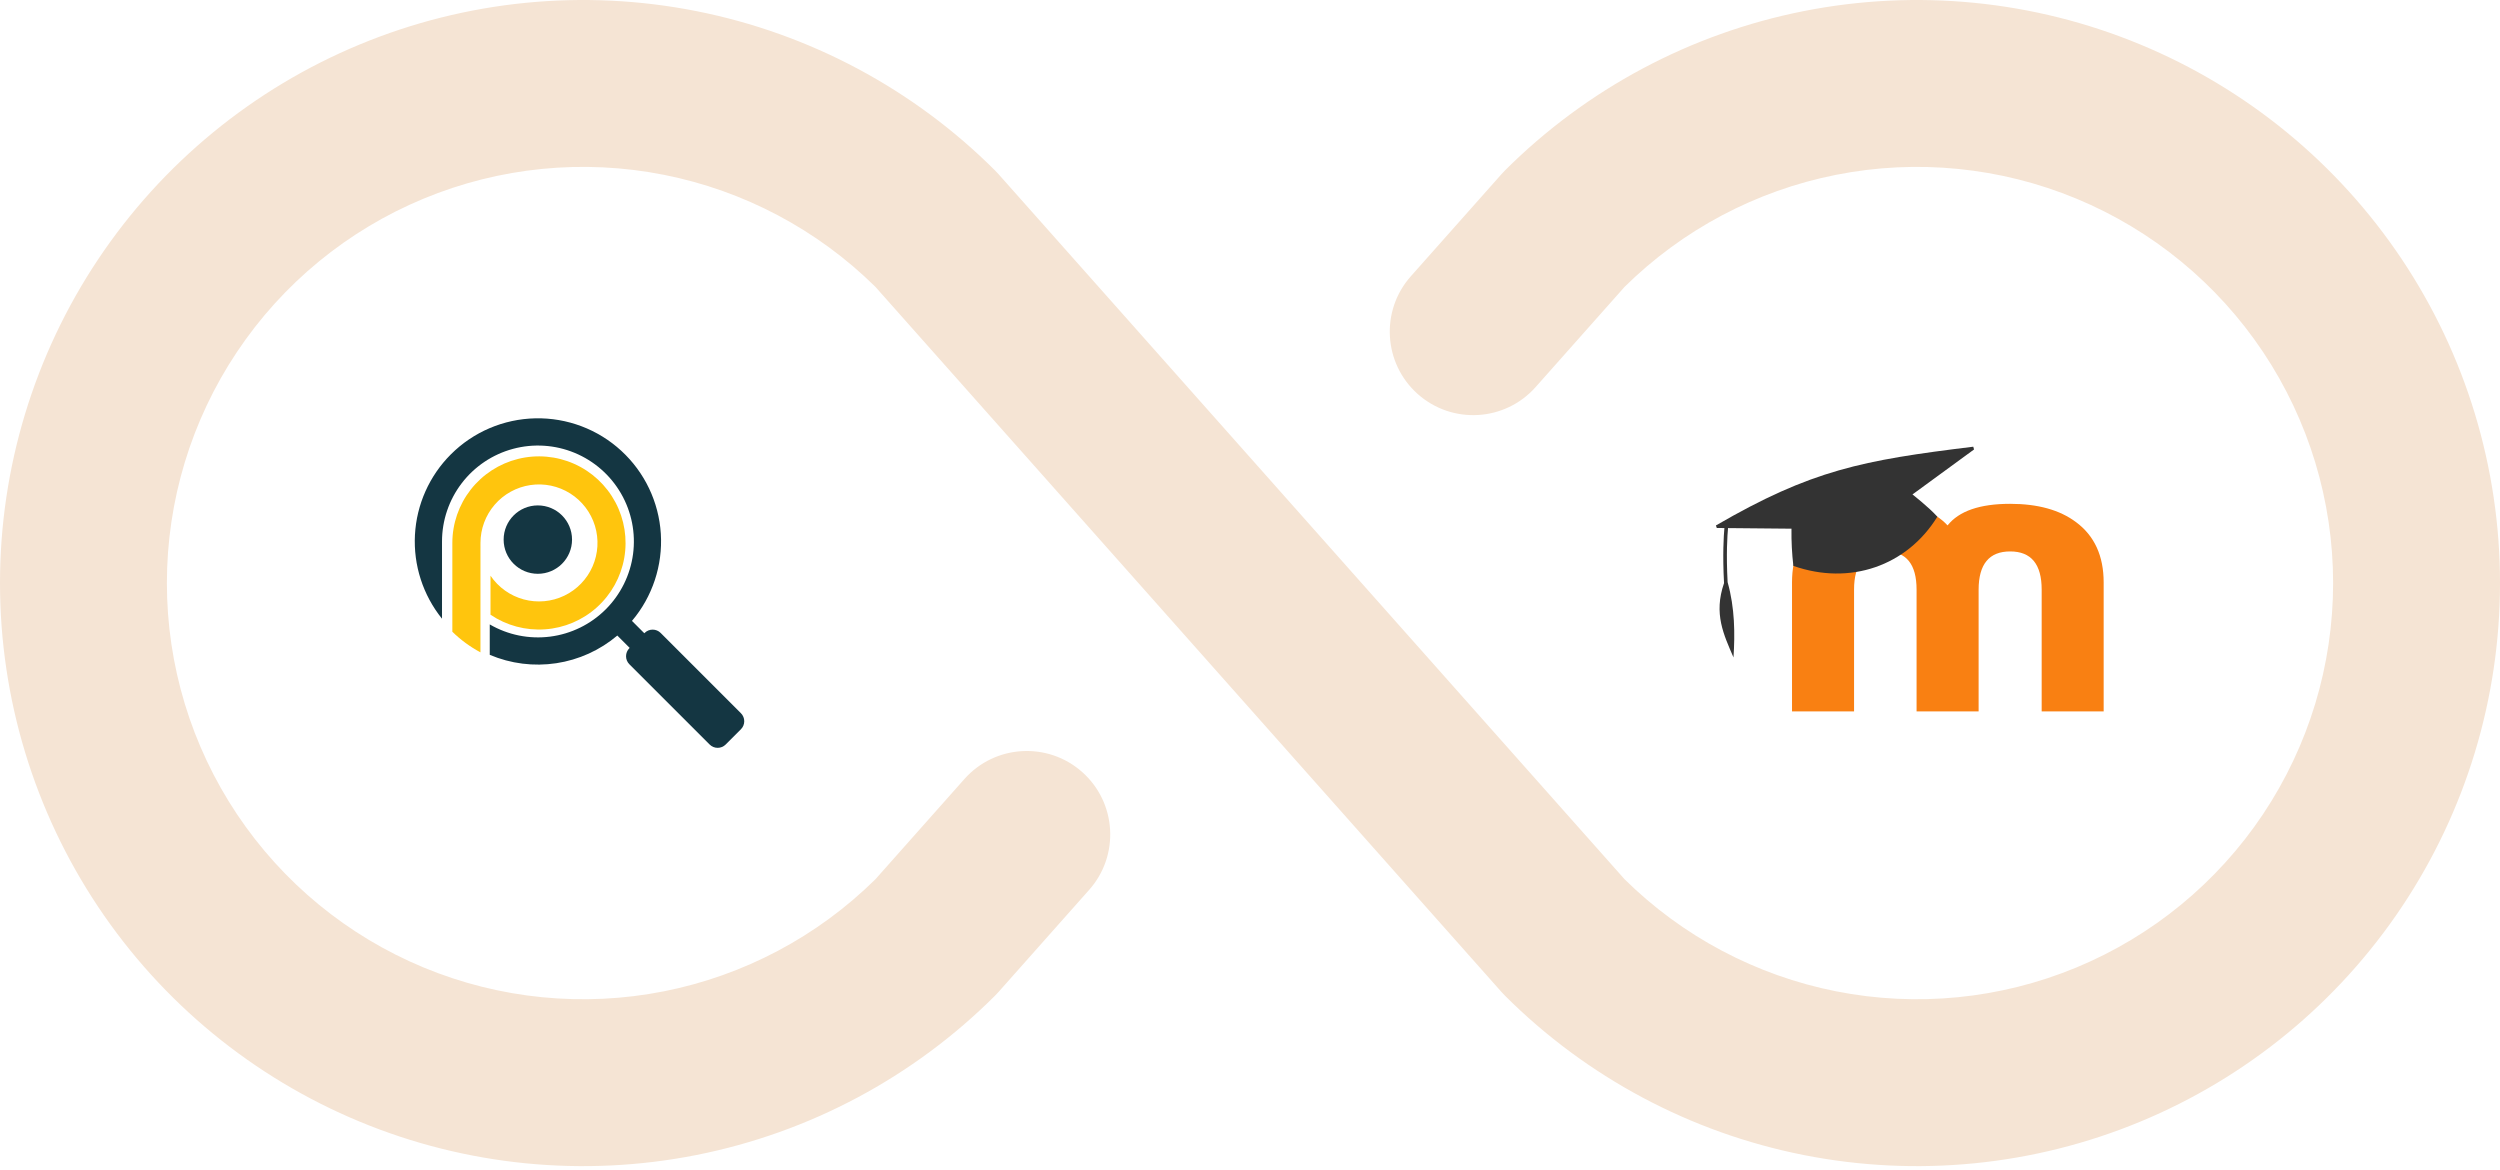 <svg width="440" height="206" viewBox="0 0 440 206" fill="none" xmlns="http://www.w3.org/2000/svg">
<path fill-rule="evenodd" clip-rule="evenodd" d="M116.862 30.771C102.657 27.954 87.936 29.413 74.559 34.96C61.183 40.508 49.751 49.897 41.708 61.94C33.665 73.982 29.372 88.138 29.372 102.62C29.372 117.101 33.665 131.258 41.708 143.301C49.751 155.344 61.183 164.731 74.559 170.28C87.936 175.827 102.657 177.285 116.862 174.469C130.929 171.681 143.866 164.825 154.068 154.756L169.733 137.112C175.116 131.045 184.4 130.495 190.465 135.879C196.53 141.264 197.083 150.546 191.697 156.611L175.726 174.602C175.531 174.823 175.328 175.038 175.119 175.246C160.761 189.58 142.475 199.336 122.574 203.281C102.672 207.226 82.048 205.183 63.307 197.411C44.566 189.639 28.55 176.486 17.282 159.613C6.014 142.741 0 122.908 0 102.62C0 82.331 6.014 62.498 17.282 45.626C28.55 28.755 44.566 15.6 63.307 7.829C82.048 0.056 102.672 -1.986 122.574 1.959C142.475 5.904 160.761 15.659 175.119 29.993C175.328 30.201 175.531 30.416 175.726 30.636L285.932 154.756C296.135 164.825 309.071 171.681 323.138 174.469C337.343 177.285 352.064 175.827 365.44 170.28C378.818 164.731 390.25 155.344 398.293 143.301C406.336 131.258 410.628 117.101 410.628 102.62C410.628 88.138 406.336 73.982 398.293 61.94C390.25 49.897 378.818 40.508 365.44 34.96C352.064 29.413 337.343 27.954 323.138 30.771C309.072 33.559 296.135 40.414 285.932 50.483L270.268 68.127C264.884 74.194 255.601 74.745 249.536 69.361C243.47 63.975 242.918 54.694 248.304 48.628L264.275 30.637C264.47 30.416 264.673 30.201 264.881 29.993C279.24 15.659 297.526 5.904 317.427 1.959C337.328 -1.986 357.952 0.056 376.693 7.829C395.434 15.6 411.451 28.755 422.718 45.626C433.987 62.498 440.001 82.331 440.001 102.62C440.001 122.908 433.987 142.741 422.718 159.613C411.451 176.486 395.434 189.639 376.693 197.411C357.952 205.183 337.328 207.226 317.427 203.281C297.526 199.336 279.24 189.58 264.881 175.246C264.673 175.038 264.47 174.823 264.275 174.603L154.068 50.483C143.866 40.416 130.929 33.559 116.862 30.771Z" fill="#F5E4D4"/>
<g filter="url(#filter0_d_6645_50346)">
<circle cx="336.5" cy="102.12" r="55.5" fill="white"/>
</g>
<g filter="url(#filter1_d_6645_50346)">
<circle cx="101.5" cy="102.12" r="55.5" fill="white"/>
</g>
<path fill-rule="evenodd" clip-rule="evenodd" d="M84.56 106.799V114.814C82.749 113.845 81.083 112.625 79.613 111.191V95.555C79.614 92.154 80.753 88.852 82.847 86.173C84.942 83.494 87.872 81.592 91.172 80.771C94.472 79.949 97.953 80.254 101.059 81.638C104.166 83.022 106.72 85.405 108.316 88.408C109.912 91.41 110.458 94.861 109.867 98.209C109.275 101.558 107.581 104.613 105.053 106.888C102.525 109.162 99.309 110.527 95.917 110.763C92.524 111 89.15 110.095 86.33 108.193V101.324C87.712 103.368 89.782 104.847 92.163 105.493C94.543 106.139 97.077 105.91 99.303 104.846C101.529 103.782 103.298 101.954 104.29 99.696C105.282 97.438 105.43 94.898 104.708 92.54C103.985 90.181 102.44 88.161 100.353 86.845C98.266 85.53 95.776 85.007 93.336 85.373C90.897 85.738 88.669 86.966 87.059 88.835C85.449 90.704 84.563 93.088 84.563 95.555L84.56 106.799Z" fill="#FFC50D"/>
<path fill-rule="evenodd" clip-rule="evenodd" d="M79.347 79.973C83.299 76.018 88.627 73.743 94.218 73.625C99.808 73.506 105.228 75.553 109.344 79.337C113.461 83.121 115.955 88.349 116.306 93.929C116.656 99.509 114.836 105.009 111.226 109.278L113.399 111.452L113.458 111.394C113.831 111.022 114.337 110.813 114.864 110.813C115.392 110.813 115.898 111.022 116.271 111.394L130.408 125.531C130.779 125.905 130.987 126.411 130.987 126.938C130.987 127.465 130.779 127.971 130.408 128.345L127.714 131.039C127.34 131.411 126.834 131.62 126.307 131.62C125.78 131.62 125.274 131.411 124.9 131.039L110.764 116.903C110.392 116.529 110.184 116.023 110.184 115.496C110.184 114.969 110.392 114.463 110.764 114.089L110.822 114.031L108.649 111.857C105.586 114.443 101.866 116.129 97.903 116.728C93.939 117.327 89.887 116.815 86.197 115.25V109.897C89.413 111.766 93.158 112.52 96.848 112.042C100.538 111.564 103.966 109.881 106.601 107.254C109.235 104.627 110.928 101.204 111.417 97.516C111.905 93.828 111.162 90.082 109.302 86.86C107.442 83.638 104.57 81.121 101.131 79.699C97.693 78.277 93.882 78.03 90.289 78.998C86.696 79.965 83.524 82.091 81.264 85.047C79.005 88.002 77.785 91.621 77.794 95.341V108.893C74.441 104.729 72.745 99.474 73.031 94.135C73.318 88.797 75.567 83.754 79.347 79.973Z" fill="#143642"/>
<path d="M94.66 100.988C97.984 100.988 100.679 98.294 100.679 94.97C100.679 91.646 97.984 88.952 94.66 88.952C91.335 88.952 88.641 91.646 88.641 94.97C88.641 98.294 91.335 100.988 94.66 100.988Z" fill="#143642"/>
<path d="M359.334 125.207V103.773C359.334 99.293 357.487 97.053 353.791 97.052C350.095 97.05 348.244 99.291 348.236 103.773V125.207H337.317V103.773C337.317 99.293 335.498 97.053 331.859 97.052C328.156 97.052 326.309 99.292 326.315 103.773V125.207H315.395V102.508C315.395 97.832 317.018 94.293 320.265 91.89C323.124 89.746 326.988 88.673 331.859 88.673C336.796 88.673 340.434 89.94 342.771 92.472C344.786 89.94 348.456 88.673 353.783 88.673C358.653 88.673 362.517 89.746 365.373 91.89C368.62 94.291 370.244 97.83 370.245 102.508V125.207H359.334Z" fill="#F98012"/>
<path d="M336.595 87.022L347.433 79.103L347.294 78.62C327.738 81.017 318.844 82.716 302 92.48L302.156 92.924L303.495 92.938C303.372 94.286 303.158 97.618 303.431 102.629C301.562 108.038 303.384 111.712 305.094 115.709C305.366 111.552 305.338 106.998 304.061 102.467C303.794 97.489 304.013 94.217 304.134 92.944L315.3 93.05C315.27 95.237 315.381 97.423 315.631 99.596C325.609 103.102 335.645 99.584 340.973 90.94C339.494 89.283 336.595 87.022 336.595 87.022Z" fill="#333333"/>
<defs>
<filter id="filter0_d_6645_50346" x="236" y="1.62" width="201" height="201" filterUnits="userSpaceOnUse" color-interpolation-filters="sRGB">
<feFlood flood-opacity="0" result="BackgroundImageFix"/>
<feColorMatrix in="SourceAlpha" type="matrix" values="0 0 0 0 0 0 0 0 0 0 0 0 0 0 0 0 0 0 127 0" result="hardAlpha"/>
<feOffset/>
<feGaussianBlur stdDeviation="22.5"/>
<feComposite in2="hardAlpha" operator="out"/>
<feColorMatrix type="matrix" values="0 0 0 0 0 0 0 0 0 0 0 0 0 0 0 0 0 0 0.03 0"/>
<feBlend mode="normal" in2="BackgroundImageFix" result="effect1_dropShadow_6645_50346"/>
<feBlend mode="normal" in="SourceGraphic" in2="effect1_dropShadow_6645_50346" result="shape"/>
</filter>
<filter id="filter1_d_6645_50346" x="1" y="1.62" width="201" height="201" filterUnits="userSpaceOnUse" color-interpolation-filters="sRGB">
<feFlood flood-opacity="0" result="BackgroundImageFix"/>
<feColorMatrix in="SourceAlpha" type="matrix" values="0 0 0 0 0 0 0 0 0 0 0 0 0 0 0 0 0 0 127 0" result="hardAlpha"/>
<feOffset/>
<feGaussianBlur stdDeviation="22.5"/>
<feComposite in2="hardAlpha" operator="out"/>
<feColorMatrix type="matrix" values="0 0 0 0 0 0 0 0 0 0 0 0 0 0 0 0 0 0 0.03 0"/>
<feBlend mode="normal" in2="BackgroundImageFix" result="effect1_dropShadow_6645_50346"/>
<feBlend mode="normal" in="SourceGraphic" in2="effect1_dropShadow_6645_50346" result="shape"/>
</filter>
</defs>
</svg>
